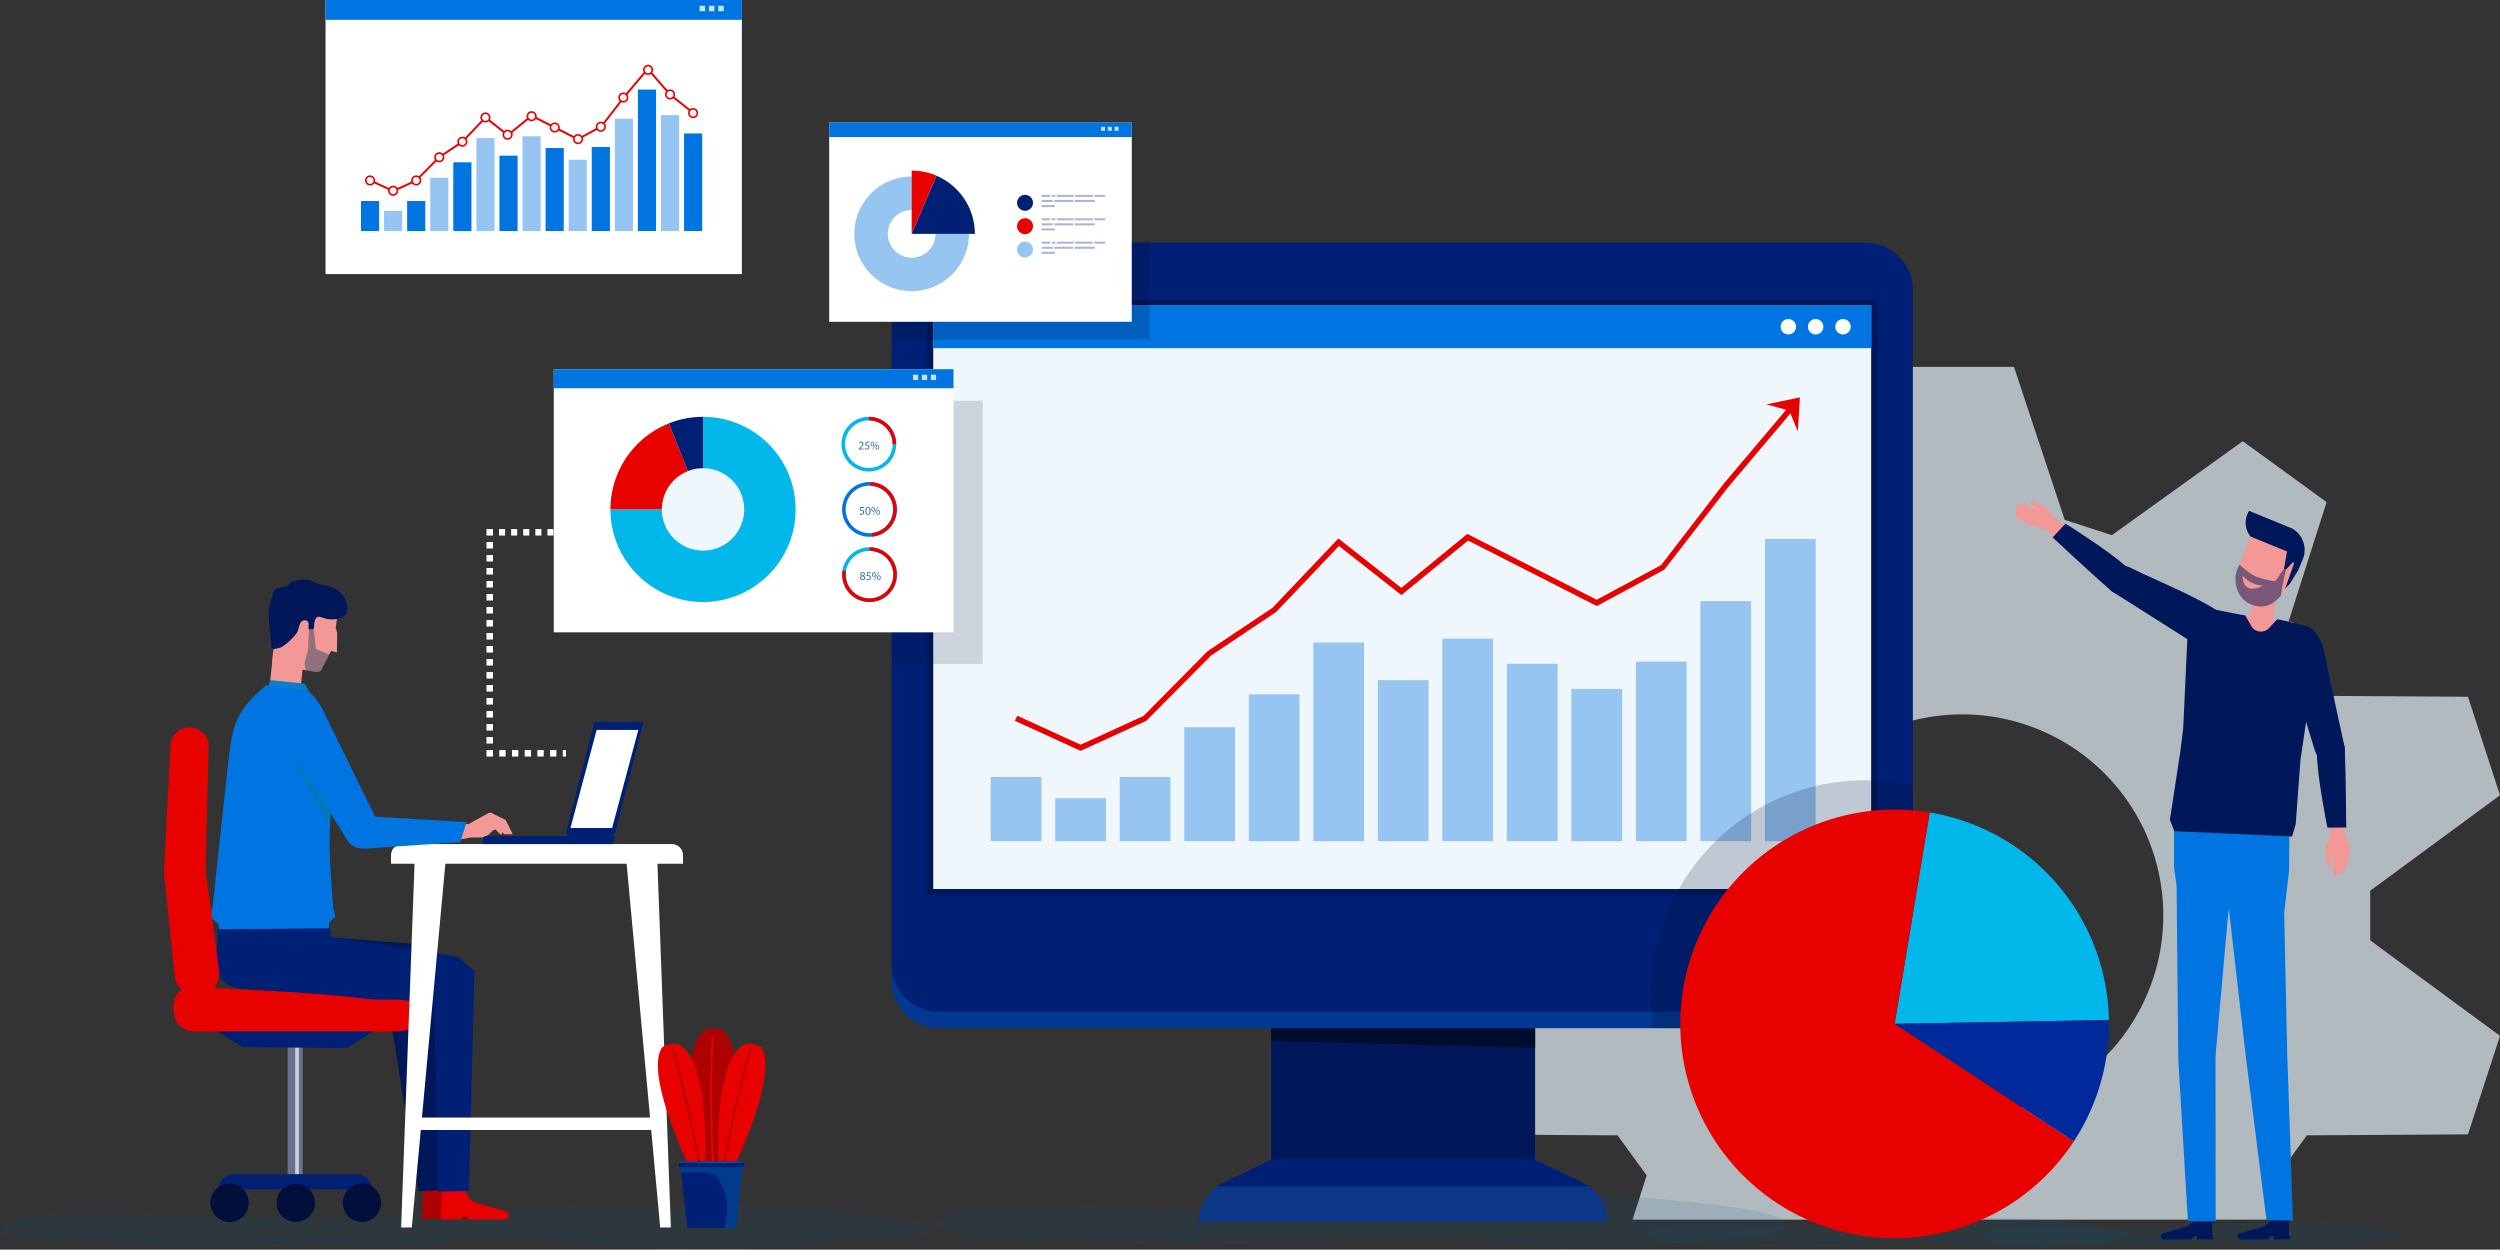 <svg id="グループ_345" data-name="グループ 345" xmlns="http://www.w3.org/2000/svg" xmlns:xlink="http://www.w3.org/1999/xlink" width="384.449" height="192.168" viewBox="0 0 384.449 192.168">
  <rect x="0" y="0" width="384.449" height="192.168" fill="#333333" stroke="none"/>
  <defs>
    <clipPath id="clip-path">
      <rect id="長方形_319" data-name="長方形 319" width="384.449" height="192.168" fill="none"/>
    </clipPath>
    <clipPath id="clip-path-3">
      <rect id="長方形_212" data-name="長方形 212" width="165.415" height="131.14" fill="none"/>
    </clipPath>
    <clipPath id="clip-path-4">
      <rect id="長方形_214" data-name="長方形 214" width="130.157" height="8.281" fill="none"/>
    </clipPath>
    <clipPath id="clip-path-6">
      <rect id="長方形_216" data-name="長方形 216" width="73.864" height="4.699" fill="none"/>
    </clipPath>
    <clipPath id="clip-path-8">
      <rect id="長方形_218" data-name="長方形 218" width="64.232" height="4.087" fill="none"/>
    </clipPath>
    <clipPath id="clip-path-11">
      <rect id="長方形_222" data-name="長方形 222" width="62.853" height="5.405" fill="none"/>
    </clipPath>
    <clipPath id="clip-path-12">
      <rect id="長方形_223" data-name="長方形 223" width="157.028" height="9.784" fill="none"/>
    </clipPath>
    <clipPath id="clip-path-13">
      <rect id="長方形_227" data-name="長方形 227" width="142.787" height="6.827" fill="none"/>
    </clipPath>
    <clipPath id="clip-path-15">
      <rect id="長方形_228" data-name="長方形 228" width="3.836" height="6.718" fill="none"/>
    </clipPath>
    <clipPath id="clip-path-16">
      <rect id="長方形_250" data-name="長方形 250" width="9.686" height="10.212" fill="none"/>
    </clipPath>
    <clipPath id="clip-path-18">
      <rect id="長方形_251" data-name="長方形 251" width="10.113" height="0.206" fill="none"/>
    </clipPath>
    <clipPath id="clip-path-19">
      <rect id="長方形_252" data-name="長方形 252" width="13.988" height="40.467" fill="none"/>
    </clipPath>
    <clipPath id="clip-path-20">
      <rect id="長方形_253" data-name="長方形 253" width="39.619" height="15.031" fill="none"/>
    </clipPath>
    <clipPath id="clip-path-21">
      <rect id="長方形_268" data-name="長方形 268" width="9.78" height="1.885" fill="none"/>
    </clipPath>
    <clipPath id="clip-path-24">
      <rect id="長方形_311" data-name="長方形 311" width="7.779" height="6.477" fill="none"/>
    </clipPath>
    <clipPath id="clip-path-25">
      <rect id="長方形_317" data-name="長方形 317" width="40.257" height="38.109" fill="none"/>
    </clipPath>
  </defs>
  <g id="グループ_344" data-name="グループ 344" clip-path="url(#clip-path)">
    <g id="グループ_296" data-name="グループ 296">
      <g id="グループ_295" data-name="グループ 295" clip-path="url(#clip-path)">
        <g id="グループ_276" data-name="グループ 276" transform="translate(219.034 56.419)" opacity="0.7">
          <g id="グループ_275" data-name="グループ 275">
            <g id="グループ_274" data-name="グループ 274" clip-path="url(#clip-path-3)">
              <path id="パス_440" data-name="パス 440" d="M568.735,237.031l4.474-6.164,24.778-.151,4.927-15.151L582.952,200.88v-7.627l19.961-14.684-4.927-15.151-24.771-.151-4.48-6.17,7.511-23.61-12.891-9.366-20.134,14.451-7.249-2.357-7.8-23.521H512.238l-7.792,23.521-7.25,2.357L477.064,124.12l-12.9,9.366,7.517,23.617-4.48,6.163-24.785.151-4.92,15.151,19.962,14.684v7.627L437.5,215.565l4.92,15.151,24.792.151,4.473,6.164-2.165,6.8H570.9Zm-48.526-9.036a30.932,30.932,0,1,1,30.928-30.928,30.969,30.969,0,0,1-30.928,30.928" transform="translate(-437.498 -112.692)" fill="#e7f3fa"/>
            </g>
          </g>
        </g>
        <g id="グループ_282" data-name="グループ 282" transform="translate(144.581 183.721)" opacity="0.4">
          <g id="グループ_281" data-name="グループ 281">
            <g id="グループ_280" data-name="グループ 280" clip-path="url(#clip-path-4)">
              <g id="グループ_279" data-name="グループ 279" opacity="0.3">
                <g id="グループ_278" data-name="グループ 278">
                  <g id="グループ_277" data-name="グループ 277" clip-path="url(#clip-path-4)">
                    <path id="パス_441" data-name="パス 441" d="M345.931,374.5c-21.69-.046-61.662.867-56.727-3.757s30.971-.1,52.314-1.644,40.663-3.325,62.491-1.041,15.893,4.915,6.314,5.658c-17.606,1.365-20.728,1.955-30.936,1.205-29.876-2.194-25.012-.4-33.455-.421" transform="translate(-288.786 -366.963)" fill="#005e90"/>
                  </g>
                </g>
              </g>
            </g>
          </g>
        </g>
        <g id="グループ_288" data-name="グループ 288" transform="translate(253.46 187.302)" opacity="0.4">
          <g id="グループ_287" data-name="グループ 287">
            <g id="グループ_286" data-name="グループ 286" clip-path="url(#clip-path-6)">
              <g id="グループ_285" data-name="グループ 285" opacity="0.3">
                <g id="グループ_284" data-name="グループ 284">
                  <g id="グループ_283" data-name="グループ 283" clip-path="url(#clip-path-6)">
                    <path id="パス_442" data-name="パス 442" d="M538.691,378.392c-12.309-.026-34.993.492-32.192-2.132s17.576-.055,29.688-.933,23.077-1.887,35.464-.591,9.019,2.79,3.583,3.211c-9.992.775-11.763,1.109-17.556.684-16.954-1.245-14.194-.229-18.986-.239" transform="translate(-506.261 -374.117)" fill="#005e90"/>
                  </g>
                </g>
              </g>
            </g>
          </g>
        </g>
        <g id="グループ_294" data-name="グループ 294" transform="translate(305.185 187.915)" opacity="0.4">
          <g id="グループ_293" data-name="グループ 293">
            <g id="グループ_292" data-name="グループ 292" clip-path="url(#clip-path-8)">
              <g id="グループ_291" data-name="グループ 291" opacity="0.3">
                <g id="グループ_290" data-name="グループ 290">
                  <g id="グループ_289" data-name="グループ 289" clip-path="url(#clip-path-8)">
                    <path id="パス_443" data-name="パス 443" d="M637.777,379.058c-10.7-.023-30.429.428-27.994-1.854s15.284-.048,25.817-.811,20.067-1.641,30.839-.514,7.843,2.426,3.116,2.793c-8.689.673-10.229.964-15.267.594-14.744-1.082-12.343-.2-16.51-.207" transform="translate(-609.577 -375.341)" fill="#005e90"/>
                  </g>
                </g>
              </g>
            </g>
          </g>
        </g>
      </g>
    </g>
    <rect id="長方形_220" data-name="長方形 220" width="40.597" height="35.101" transform="translate(195.468 148.627)" fill="#005e90"/>
    <rect id="長方形_221" data-name="長方形 221" width="40.597" height="35.101" transform="translate(195.468 148.627)" fill="#001859"/>
    <g id="グループ_343" data-name="グループ 343">
      <g id="グループ_342" data-name="グループ 342" clip-path="url(#clip-path)">
        <path id="パス_444" data-name="パス 444" d="M431.055,365.744H368.2a6.589,6.589,0,0,1,3.72-5.932l7.407-3.583h40.6l7.409,3.583a6.59,6.59,0,0,1,3.719,5.932" transform="translate(-183.861 -177.883)" fill="#002076"/>
        <path id="パス_445" data-name="パス 445" d="M390.428,315.96h40.6v2.951l-40.6-1.082Z" transform="translate(-194.96 -157.774)" fill="#000c2d"/>
        <g id="グループ_299" data-name="グループ 299" transform="translate(184.34 182.456)" opacity="0.2">
          <g id="グループ_298" data-name="グループ 298">
            <g id="グループ_297" data-name="グループ 297" clip-path="url(#clip-path-11)">
              <path id="パス_446" data-name="パス 446" d="M368.2,369.843h62.853a6.584,6.584,0,0,0-2.831-5.405H371.032a6.584,6.584,0,0,0-2.831,5.405" transform="translate(-368.201 -364.438)" fill="#3d93cf"/>
            </g>
          </g>
        </g>
        <path id="パス_447" data-name="パス 447" d="M423.657,195.332H281.16a7.266,7.266,0,0,1-7.265-7.266V81.823a7.265,7.265,0,0,1,7.265-7.265h142.5a7.266,7.266,0,0,1,7.267,7.265V188.066a7.266,7.266,0,0,1-7.267,7.266" transform="translate(-136.769 -37.23)" fill="#002076"/>
        <g id="グループ_302" data-name="グループ 302" transform="translate(137.126 148.317)" opacity="0.5">
          <g id="グループ_301" data-name="グループ 301">
            <g id="グループ_300" data-name="グループ 300" clip-path="url(#clip-path-12)">
              <path id="パス_448" data-name="パス 448" d="M423.657,303.513H281.16a7.265,7.265,0,0,1-7.265-7.265v2.518a7.266,7.266,0,0,0,7.265,7.266h142.5a7.266,7.266,0,0,0,7.267-7.266v-2.518a7.266,7.266,0,0,1-7.267,7.265" transform="translate(-273.895 -296.248)" fill="#004fae"/>
            </g>
          </g>
        </g>
        <rect id="長方形_224" data-name="長方形 224" width="144.279" height="89.758" transform="translate(143.5 46.962)" fill="#f0f7fc"/>
        <path id="パス_449" data-name="パス 449" d="M429.984,182.7H285.7V92.942H429.984Zm.925-90.619H284.78v91.481H430.909V92.08Z" transform="translate(-142.205 -45.98)" fill="#001859"/>
        <rect id="長方形_225" data-name="長方形 225" width="144.279" height="6.579" transform="translate(143.5 46.962)" fill="#0074e0"/>
        <path id="パス_450" data-name="パス 450" d="M566.093,99.19A1.184,1.184,0,1,1,564.908,98a1.184,1.184,0,0,1,1.185,1.185" transform="translate(-281.495 -48.939)" fill="#fff"/>
        <path id="パス_451" data-name="パス 451" d="M557.7,99.19A1.184,1.184,0,1,1,556.516,98,1.184,1.184,0,0,1,557.7,99.19" transform="translate(-277.304 -48.939)" fill="#fff"/>
        <path id="パス_452" data-name="パス 452" d="M549.306,99.19A1.184,1.184,0,1,1,548.121,98a1.184,1.184,0,0,1,1.185,1.185" transform="translate(-273.112 -48.939)" fill="#fff"/>
        <g id="グループ_308" data-name="グループ 308" transform="translate(0 185.341)" opacity="0.4">
          <g id="グループ_307" data-name="グループ 307">
            <g id="グループ_306" data-name="グループ 306" clip-path="url(#clip-path-13)">
              <g id="グループ_305" data-name="グループ 305" opacity="0.3">
                <g id="グループ_304" data-name="グループ 304">
                  <g id="グループ_303" data-name="グループ 303" clip-path="url(#clip-path-13)">
                    <path id="パス_453" data-name="パス 453" d="M62.69,376.41c-23.794-.038-67.645.714-62.231-3.1s33.976-.08,57.39-1.355,44.609-2.742,68.555-.859,17.434,4.052,6.927,4.665c-19.315,1.125-22.741,1.612-33.939.994-32.775-1.809-27.439-.332-36.7-.347" transform="translate(0 -370.201)" fill="#005e90"/>
                  </g>
                </g>
              </g>
            </g>
          </g>
        </g>
        <path id="パス_454" data-name="パス 454" d="M83.584,193.17l6.8,1.066a.793.793,0,0,0,.9-.629l1.36-2.59.906.226.044-3.018-.242-.707.305-2.142a1.785,1.785,0,0,0-1.361-1.99l-5.455-1.273a1.785,1.785,0,0,0-2.177,1.52l-.99,8.058Z" transform="translate(-41.738 -90.914)" fill="#f49797"/>
        <path id="パス_455" data-name="パス 455" d="M82.972,209.235l3.63.375a.419.419,0,0,0,.461-.373l.744-7.078-4.74-.493-.715,6.8a.7.7,0,0,0,.62.767" transform="translate(-41.121 -100.702)" fill="#f49797"/>
        <path id="パス_456" data-name="パス 456" d="M82.944,188.31a.392.392,0,0,0,.451.4,5.6,5.6,0,0,0,1.135-.3,8.474,8.474,0,0,0,2.386-2.265c.217-.368.328-1.275.608-1.6a1.006,1.006,0,0,1,.48-.263.824.824,0,0,1,.573.186c.229.339-.016,1.051.162,1.175a.815.815,0,0,0,.752-.091c.062-.073-.021-1.308.434-1.716.27-.242.8.048,1.436.206s4.206.54,3.069-2.753a3.677,3.677,0,0,0-2.773-2.235c-3.459-.8-2.53-1.363-5.227-.816-.838.17-.611.779-1.291.867-2.183.282-1.667.561-2.349,2.476-.564,1.583.1,5.039.154,6.717" transform="translate(-41.228 -88.9)" fill="#001859"/>
        <path id="パス_457" data-name="パス 457" d="M64.939,244.405l-.376,1.705,1.316,1.12.084,2.393,16.712-.639.208-2.079.919-.816-.319-1.47s-.443-5.422-.538-8.384.2-8.155.4-11.439c.369-5.947-.306-10.652-4.152-13.873l-6.014-.437c-4.747,3.943-5.22,6.136-5.889,12.268-.583,5.347-2.349,21.651-2.349,21.651" transform="translate(-32.239 -105.106)" fill="#0074e0"/>
        <path id="パス_458" data-name="パス 458" d="M132.82,368.869h-.136l-.03.681H129.4l.089-.9.106,0,0-.009.075-3.644,3.458-.307.665,1.552.828.668,4.941,1.414s.39.17.382.383l-.014.391-.009.235s-.06.1-.463.221h-5.667l-.342-.456-.333-.21Z" transform="translate(-64.613 -182.106)" fill="#ad0201"/>
        <path id="パス_459" data-name="パス 459" d="M97.948,287.834,84.177,286.78l.091-1.111-16.283.182s-.612,3.435-.624,4.3a3.973,3.973,0,0,0,4.226,4.139l14.01.768,7.509.588,4.845,30.194,4.614-.225-2.692-36Z" transform="translate(-33.636 -142.648)" fill="#001859"/>
        <path id="パス_460" data-name="パス 460" d="M138.613,369h-.136l-.03.681h-3.259l.089-.9.106,0,0-.009.075-3.644,3.459-.307.665,1.552.828.668,4.942,1.414s.389.17.381.384l-.013.391-.009.235s-.061.1-.464.221h-5.667l-.342-.456-.333-.21Z" transform="translate(-67.506 -182.172)" fill="#e70200"/>
        <path id="パス_461" data-name="パス 461" d="M70.133,294.47a4.443,4.443,0,0,1-4.255-4.05,17.223,17.223,0,0,1,.414-2.408l.082-1.488-.017-1.231,17.272-.158.1,1.378,19.62,2.979,2.5,2.229L105,325.513l-4.648.12-.726-28.674Z" transform="translate(-32.896 -142.382)" fill="#002076"/>
        <path id="パス_462" data-name="パス 462" d="M88.666,210.436l-.634-.98-5.259-.543-.252.824.47.067,4.631.462Z" transform="translate(-41.207 -104.321)" fill="#0581c6"/>
        <g id="グループ_311" data-name="グループ 311" transform="translate(46.826 96.663)" opacity="0.6">
          <g id="グループ_310" data-name="グループ 310">
            <g id="グループ_309" data-name="グループ 309" clip-path="url(#clip-path-15)">
              <path id="パス_463" data-name="パス 463" d="M97.367,197.078l-2.1-.864-.3-3.14-.752.091-.151,3.172-.533,2.1.167,1.086,1.878.27.554-.288Z" transform="translate(-93.53 -193.075)" fill="#4e5969"/>
            </g>
          </g>
        </g>
        <rect id="長方形_229" data-name="長方形 229" width="2.307" height="19.971" transform="translate(44.238 160.62)" fill="#667290"/>
        <rect id="長方形_230" data-name="長方形 230" width="0.577" height="19.971" transform="translate(45.391 160.62)" fill="#caced9"/>
        <path id="パス_464" data-name="パス 464" d="M90.695,363.02h0a2.307,2.307,0,0,0-2.307-2.307h-19a2.307,2.307,0,0,0-2.307,2.307Z" transform="translate(-33.496 -180.122)" fill="#002076"/>
        <path id="パス_465" data-name="パス 465" d="M70.511,366.527a2.946,2.946,0,1,0-2.946,2.946,2.946,2.946,0,0,0,2.946-2.946" transform="translate(-32.267 -181.554)" fill="#00103a"/>
        <path id="パス_466" data-name="パス 466" d="M90.849,366.527a2.946,2.946,0,1,0-2.946,2.946,2.947,2.947,0,0,0,2.946-2.946" transform="translate(-42.423 -181.554)" fill="#00103a"/>
        <path id="パス_467" data-name="パス 467" d="M111.187,366.527a2.946,2.946,0,1,0-2.946,2.946,2.946,2.946,0,0,0,2.946-2.946" transform="translate(-52.579 -181.554)" fill="#00103a"/>
        <path id="パス_468" data-name="パス 468" d="M56.747,310.032H86.835c2.506,0,3.933-.508,4.546-2.525,0,0,.027-1.015-.008-1.146-.485-1.79-6.334-1-8.809-1.384-6.287-.985-25.912-1.783-25.912-1.783-2.506,0-3.4,1.139-3.4,3.167s.988,3.671,3.495,3.671" transform="translate(-26.591 -151.4)" fill="#e70200"/>
        <path id="パス_469" data-name="パス 469" d="M90.872,316.852l-4.06,2.556-16.023-.176a41.452,41.452,0,0,1-3.687-2.381Z" transform="translate(-33.507 -158.22)" fill="#002076"/>
        <path id="パス_470" data-name="パス 470" d="M165.013,262.288h-44.9v-1.3a1.72,1.72,0,0,1,1.72-1.72h41.459a1.72,1.72,0,0,1,1.72,1.72Z" transform="translate(-59.979 -129.463)" fill="#fff"/>
        <path id="パス_471" data-name="パス 471" d="M124.851,319.155H123.21l2.142-58.014h4.855Z" transform="translate(-61.525 -130.4)" fill="#fff"/>
        <path id="パス_472" data-name="パス 472" d="M199.084,319.155h-1.641l-5.355-58.014h4.854Z" transform="translate(-95.918 -130.4)" fill="#fff"/>
        <path id="パス_473" data-name="パス 473" d="M55.876,264.621h0a3.445,3.445,0,0,1-3.887-3.056l-1.651-15.8.993-19.116a2.961,2.961,0,0,1,5.879-.7l-.446,19.5,2.065,15.3a3.445,3.445,0,0,1-2.953,3.875" transform="translate(-25.136 -111.544)" fill="#e70200"/>
        <path id="パス_474" data-name="パス 474" d="M146.774,252.916l-1.111-2.209-2.3-1.133-.37.1-3.027,1.675-3.713-.144L136,254.02l3.323-.415.928-.187,2.128-.013.732-.49.64-.609.329-.132.752.741h.333l-.1-.307.021-.015.4.322h1.291Z" transform="translate(-67.91 -124.624)" fill="#f49797"/>
        <path id="パス_475" data-name="パス 475" d="M95.542,242.056S90.833,234,89.716,230.632c0,0,4.985,8.311,5.951,9.007Z" transform="translate(-44.8 -115.166)" fill="#0279b7"/>
        <path id="パス_476" data-name="パス 476" d="M99.133,236.875l.382-.147a2.538,2.538,0,0,0,1.5-3.158l-8.661-17.652c-1.063-2.035-2.488-2.661-4.93-2.348l-.416.189c-2.012.771-2.065,3.618-.483,6.772l9.374,15a2.539,2.539,0,0,0,3.23,1.345" transform="translate(-42.652 -106.608)" fill="#0074e0"/>
        <path id="パス_477" data-name="パス 477" d="M123.858,254.6l.978-3.071-16.668-1a2.537,2.537,0,0,0-1.779,3.117c.369,1.352,1.426,1.974,3.086,1.948Z" transform="translate(-53.08 -125.105)" fill="#0074e0"/>
        <path id="パス_478" data-name="パス 478" d="M180.828,239.29h-6.655l-.32-.509,4.369-17.047h7.557l-4.38,17.091Z" transform="translate(-86.813 -110.723)" fill="#002076"/>
        <path id="パス_479" data-name="パス 479" d="M181.633,239.287h-6.407l4.024-15.073h6.407Z" transform="translate(-87.499 -111.961)" fill="#fff"/>
        <path id="パス_480" data-name="パス 480" d="M168.156,258.035H148.5l-.173-.455v-.562l.368-.216h19.836v.616Z" transform="translate(-74.069 -128.234)" fill="#002076"/>
        <rect id="長方形_231" data-name="長方形 231" width="38.152" height="1.914" transform="translate(63.424 171.856)" fill="#fff"/>
        <rect id="長方形_232" data-name="長方形 232" width="7.806" height="9.867" transform="translate(152.35 119.487)" fill="#96c5f1"/>
        <rect id="長方形_233" data-name="長方形 233" width="7.806" height="6.611" transform="translate(162.271 122.743)" fill="#96c5f1"/>
        <rect id="長方形_234" data-name="長方形 234" width="7.806" height="9.867" transform="translate(172.192 119.487)" fill="#96c5f1"/>
        <rect id="長方形_235" data-name="長方形 235" width="7.806" height="17.524" transform="translate(182.113 111.83)" fill="#96c5f1"/>
        <rect id="長方形_236" data-name="長方形 236" width="7.806" height="22.583" transform="translate(192.035 106.771)" fill="#96c5f1"/>
        <rect id="長方形_237" data-name="長方形 237" width="7.806" height="30.548" transform="translate(201.956 98.807)" fill="#96c5f1"/>
        <rect id="長方形_238" data-name="長方形 238" width="7.806" height="24.763" transform="translate(211.877 104.592)" fill="#96c5f1"/>
        <rect id="長方形_239" data-name="長方形 239" width="7.806" height="31.135" transform="translate(221.798 98.219)" fill="#96c5f1"/>
        <rect id="長方形_240" data-name="長方形 240" width="7.806" height="27.278" transform="translate(231.72 102.076)" fill="#96c5f1"/>
        <rect id="長方形_241" data-name="長方形 241" width="7.806" height="23.421" transform="translate(241.641 105.933)" fill="#96c5f1"/>
        <rect id="長方形_242" data-name="長方形 242" width="7.806" height="27.613" transform="translate(251.562 101.741)" fill="#96c5f1"/>
        <rect id="長方形_243" data-name="長方形 243" width="7.806" height="36.92" transform="translate(261.484 92.434)" fill="#96c5f1"/>
        <rect id="長方形_244" data-name="長方形 244" width="7.806" height="46.478" transform="translate(271.405 82.876)" fill="#96c5f1"/>
        <rect id="長方形_245" data-name="長方形 245" width="0.498" height="0.994" transform="translate(86.542 115.347)" fill="#fff"/>
        <path id="パス_481" data-name="パス 481" d="M162.15,231.387h-.976v-.994h.976Zm-1.952,0h-.976v-.994h.976Zm-1.952,0h-.976v-.994h.976Zm-1.952,0h-.976v-.994h.976Zm-1.951,0h-.976v-.994h.976Z" transform="translate(-76.584 -115.046)" fill="#fff"/>
        <rect id="長方形_246" data-name="長方形 246" width="0.994" height="0.995" transform="translate(74.813 115.346)" fill="#fff"/>
        <path id="パス_482" data-name="パス 482" d="M150.425,197.483h-.994v-1h.994Zm0-2h-.994v-1h.994Zm0-2h-.994v-1h.994Zm0-2h-.994v-1h.994Zm0-2h-.994v-1h.994Zm0-2h-.994v-1h.994Zm0-2h-.994v-1h.994Zm0-2h-.994v-1h.994Zm0-2h-.994v-1h.994Zm0-2h-.994v-1h.994Zm0-2h-.994v-1h.994Zm0-2h-.994v-1h.994Zm0-2h-.994v-1h.994Zm0-2h-.994v-1h.994Zm0-2h-.994v-1h.994Zm0-2h-.994v-1h.994Z" transform="translate(-74.618 -83.137)" fill="#fff"/>
        <rect id="長方形_247" data-name="長方形 247" width="0.994" height="0.994" transform="translate(74.813 81.361)" fill="#fff"/>
        <path id="パス_483" data-name="パス 483" d="M163.517,163.5h-.931v-.994h.931Zm-1.862,0h-.93v-.994h.93Zm-1.861,0h-.931v-.994h.931Zm-1.862,0H157v-.994h.931Zm-1.862,0h-.93v-.994h.93Zm-1.861,0h-.931v-.994h.931Z" transform="translate(-76.539 -81.149)" fill="#fff"/>
        <rect id="長方形_248" data-name="長方形 248" width="0.497" height="0.994" transform="translate(87.91 81.361)" fill="#fff"/>
        <path id="パス_484" data-name="パス 484" d="M217.286,336.729h-3.048s-4.518-16.818,0-20.43a3.593,3.593,0,0,1,3.048,0c4.016,3.973,0,20.43,0,20.43" transform="translate(-105.976 -157.774)" fill="#ad0201"/>
        <path id="パス_485" data-name="パス 485" d="M218.491,338.309c-.007-.107-.609-10.817-.089-19.932l.271,0c-.52,9.112.082,19.819.089,19.926Z" transform="translate(-108.953 -158.981)" fill="#e70200"/>
        <path id="パス_486" data-name="パス 486" d="M223.24,339.054l-2.671-.375s-.721-15.293,3.933-17.9a3.145,3.145,0,0,1,2.671.375c2.755,3.975-3.933,17.9-3.933,17.9" transform="translate(-110.121 -160.107)" fill="#e70200"/>
        <path id="パス_487" data-name="パス 487" d="M222.329,339.885l-.27-.012c.024-.12,2.335-12.046,4.14-17.605l.268.021c-1.8,5.554-4.115,17.477-4.138,17.6" transform="translate(-110.885 -160.924)" fill="#ad0201"/>
        <path id="パス_488" data-name="パス 488" d="M206.676,339.054l2.671-.375s.721-15.293-3.933-17.9a3.145,3.145,0,0,0-2.671.375c-2.755,3.975,3.933,17.9,3.933,17.9" transform="translate(-100.907 -160.107)" fill="#e70200"/>
        <path id="パス_489" data-name="パス 489" d="M210.481,339.885c-.024-.12-2.335-12.043-4.138-17.6l.268-.021c1.806,5.559,4.117,17.486,4.141,17.605Z" transform="translate(-103.037 -160.924)" fill="#ad0201"/>
        <path id="パス_490" data-name="パス 490" d="M217.345,367.025H210.2c-.095,0-.176-.1-.191-.239l-1.077-9.642c-.019-.174.072-.331.191-.331h9.3c.119,0,.21.158.191.331l-1.077,9.642c-.016.138-.1.239-.191.239" transform="translate(-104.329 -178.174)" fill="#002076"/>
        <g id="グループ_317" data-name="グループ 317" transform="translate(104.601 178.639)" opacity="0.6">
          <g id="グループ_316" data-name="グループ 316">
            <g id="グループ_315" data-name="グループ 315" clip-path="url(#clip-path-16)">
              <g id="グループ_314" data-name="グループ 314" opacity="0.3">
                <g id="グループ_313" data-name="グループ 313">
                  <g id="グループ_312" data-name="グループ 312" clip-path="url(#clip-path-16)">
                    <path id="パス_491" data-name="パス 491" d="M217.536,366.786l1.077-9.642c.02-.174-.071-.331-.191-.331h-9.3c-.119,0-.21.158-.191.331l.151,1.356s3.878-.353,5.038.374c1.059.664,2.265,3.138,1.993,6.115a6.708,6.708,0,0,1-.461,2.036h1.692c.1,0,.176-.1.191-.239" transform="translate(-208.929 -356.812)" fill="#02b8ea"/>
                  </g>
                </g>
              </g>
            </g>
          </g>
        </g>
        <path id="パス_492" data-name="パス 492" d="M218.413,356.812h-9.74a.2.2,0,0,0-.2.225s.017.5.112.581a.643.643,0,0,0,.219.03h9.48a.728.728,0,0,0,.208-.021c.1-.076.123-.59.123-.59a.2.2,0,0,0-.2-.225" transform="translate(-104.099 -178.174)" fill="#002076"/>
        <g id="グループ_320" data-name="グループ 320" transform="translate(104.378 178.638)" opacity="0.4">
          <g id="グループ_319" data-name="グループ 319">
            <g id="グループ_318" data-name="グループ 318" clip-path="url(#clip-path-18)">
              <path id="パス_493" data-name="パス 493" d="M218.423,356.811h-9.74a.194.194,0,0,0-.189.121.1.1,0,0,0-.01.019.992.992,0,0,0,.32.032c.637-.01,2.637-.029,3.508,0s2.554.04,2.927.03,1.174-.008,1.666,0a11.213,11.213,0,0,0,1.692-.106.2.2,0,0,0-.174-.1" transform="translate(-208.484 -356.811)" fill="#02b8ea"/>
            </g>
          </g>
        </g>
        <g id="グループ_323" data-name="グループ 323" transform="translate(137.126 61.624)" opacity="0.15">
          <g id="グループ_322" data-name="グループ 322">
            <g id="グループ_321" data-name="グループ 321" clip-path="url(#clip-path-19)">
              <path id="パス_494" data-name="パス 494" d="M273.9,123.088v40.467h13.988V123.088Z" transform="translate(-273.895 -123.088)" fill="#000c2d"/>
            </g>
          </g>
        </g>
        <g id="グループ_326" data-name="グループ 326" transform="translate(137.126 37.158)" opacity="0.2">
          <g id="グループ_325" data-name="グループ 325">
            <g id="グループ_324" data-name="グループ 324" clip-path="url(#clip-path-20)">
              <path id="パス_495" data-name="パス 495" d="M273.9,74.22V89.251h39.618V74.22Z" transform="translate(-273.895 -74.22)" fill="#000c2d"/>
            </g>
          </g>
        </g>
        <rect id="長方形_254" data-name="長方形 254" width="46.528" height="30.628" transform="translate(127.514 18.858)" fill="#fff"/>
        <rect id="長方形_255" data-name="長方形 255" width="46.528" height="2.215" transform="translate(127.514 18.857)" fill="#0074e0"/>
        <rect id="長方形_256" data-name="長方形 256" width="0.611" height="0.611" transform="translate(169.32 19.501)" fill="#c7e3f5"/>
        <rect id="長方形_257" data-name="長方形 257" width="0.611" height="0.611" transform="translate(170.36 19.501)" fill="#c7e3f5"/>
        <rect id="長方形_258" data-name="長方形 258" width="0.611" height="0.611" transform="translate(171.401 19.501)" fill="#c7e3f5"/>
        <path id="パス_496" data-name="パス 496" d="M279.143,63.033H274.9a3.666,3.666,0,1,1-3.667-3.666V55.122h0v-.9a8.815,8.815,0,1,0,8.815,8.815Z" transform="translate(-131.038 -27.074)" fill="#96c5f1"/>
        <path id="パス_497" data-name="パス 497" d="M313.626,62.3h0a1.225,1.225,0,1,1,1.225-1.225,1.225,1.225,0,0,1-1.225,1.225" transform="translate(-155.997 -29.886)" fill="#002076"/>
        <g id="グループ_329" data-name="グループ 329" transform="translate(160.179 29.964)" opacity="0.8">
          <g id="グループ_328" data-name="グループ 328">
            <g id="グループ_327" data-name="グループ 327" clip-path="url(#clip-path-21)">
              <rect id="長方形_259" data-name="長方形 259" width="2.732" height="0.317" transform="translate(5.154 0.001)" fill="#96a4c6"/>
              <rect id="長方形_260" data-name="長方形 260" width="2.591" height="0.317" transform="translate(2.338 0.002)" fill="#96a4c6"/>
              <rect id="長方形_261" data-name="長方形 261" width="0.55" height="0.317" transform="translate(1.563 0.003) rotate(-0.091)" fill="#96a4c6"/>
              <rect id="長方形_262" data-name="長方形 262" width="1.669" height="0.318" transform="translate(8.11 0.001) rotate(-0.091)" fill="#96a4c6"/>
              <rect id="長方形_263" data-name="長方形 263" width="2.903" height="0.318" transform="translate(1.949 0.786) rotate(-0.091)" fill="#96a4c6"/>
              <rect id="長方形_264" data-name="長方形 264" width="3.106" height="0.318" transform="translate(5.076 0.783)" fill="#96a4c6"/>
              <rect id="長方形_265" data-name="長方形 265" width="1.338" height="0.318" transform="translate(0 0.002)" fill="#96a4c6"/>
              <rect id="長方形_266" data-name="長方形 266" width="1.724" height="0.318" transform="translate(0 0.785)" fill="#96a4c6"/>
              <rect id="長方形_267" data-name="長方形 267" width="2.049" height="0.318" transform="translate(0 1.567)" fill="#96a4c6"/>
            </g>
          </g>
        </g>
        <path id="パス_498" data-name="パス 498" d="M313.626,69.484h0a1.225,1.225,0,1,1,1.225-1.225,1.225,1.225,0,0,1-1.225,1.225" transform="translate(-155.997 -33.474)" fill="#e70200"/>
        <g id="グループ_332" data-name="グループ 332" transform="translate(160.179 33.561)" opacity="0.8">
          <g id="グループ_331" data-name="グループ 331">
            <g id="グループ_330" data-name="グループ 330" clip-path="url(#clip-path-21)">
              <rect id="長方形_269" data-name="長方形 269" width="2.732" height="0.317" transform="translate(5.154 0.001)" fill="#96a4c6"/>
              <rect id="長方形_270" data-name="長方形 270" width="2.591" height="0.318" transform="translate(2.338 0.002)" fill="#96a4c6"/>
              <rect id="長方形_271" data-name="長方形 271" width="0.55" height="0.318" transform="translate(1.563 0.003) rotate(-0.091)" fill="#96a4c6"/>
              <rect id="長方形_272" data-name="長方形 272" width="1.669" height="0.318" transform="translate(8.11 0.001) rotate(-0.091)" fill="#96a4c6"/>
              <rect id="長方形_273" data-name="長方形 273" width="2.903" height="0.318" transform="translate(1.949 0.786) rotate(-0.091)" fill="#96a4c6"/>
              <rect id="長方形_274" data-name="長方形 274" width="3.106" height="0.318" transform="translate(5.076 0.783)" fill="#96a4c6"/>
              <rect id="長方形_275" data-name="長方形 275" width="1.338" height="0.318" transform="translate(0 0.002)" fill="#96a4c6"/>
              <rect id="長方形_276" data-name="長方形 276" width="1.724" height="0.317" transform="translate(0 0.785)" fill="#96a4c6"/>
              <rect id="長方形_277" data-name="長方形 277" width="2.049" height="0.318" transform="translate(0 1.567)" fill="#96a4c6"/>
            </g>
          </g>
        </g>
        <path id="パス_499" data-name="パス 499" d="M313.626,76.669h0a1.225,1.225,0,1,1,1.225-1.225,1.225,1.225,0,0,1-1.225,1.225" transform="translate(-155.997 -37.062)" fill="#96c5f1"/>
        <g id="グループ_335" data-name="グループ 335" transform="translate(160.179 37.158)" opacity="0.8">
          <g id="グループ_334" data-name="グループ 334">
            <g id="グループ_333" data-name="グループ 333" clip-path="url(#clip-path-21)">
              <rect id="長方形_279" data-name="長方形 279" width="2.732" height="0.318" transform="translate(5.154 0.001)" fill="#96a4c6"/>
              <rect id="長方形_280" data-name="長方形 280" width="2.591" height="0.318" transform="translate(2.338 0.002)" fill="#96a4c6"/>
              <rect id="長方形_281" data-name="長方形 281" width="0.55" height="0.317" transform="translate(1.563 0.003) rotate(-0.091)" fill="#96a4c6"/>
              <rect id="長方形_282" data-name="長方形 282" width="1.669" height="0.318" transform="translate(8.11 0.002) rotate(-0.091)" fill="#96a4c6"/>
              <rect id="長方形_283" data-name="長方形 283" width="2.903" height="0.318" transform="translate(1.949 0.787) rotate(-0.091)" fill="#96a4c6"/>
              <rect id="長方形_284" data-name="長方形 284" width="3.106" height="0.318" transform="translate(5.076 0.783)" fill="#96a4c6"/>
              <rect id="長方形_285" data-name="長方形 285" width="1.338" height="0.318" transform="translate(0 0.002)" fill="#96a4c6"/>
              <rect id="長方形_286" data-name="長方形 286" width="1.724" height="0.318" transform="translate(0 0.785)" fill="#96a4c6"/>
              <rect id="長方形_287" data-name="長方形 287" width="2.049" height="0.318" transform="translate(0 1.567)" fill="#96a4c6"/>
            </g>
          </g>
        </g>
        <path id="パス_500" data-name="パス 500" d="M283.843,53.975l-3.819,8.93v.007h9.72a9.733,9.733,0,0,0-5.9-8.937" transform="translate(-139.83 -26.952)" fill="#002076"/>
        <path id="パス_501" data-name="パス 501" d="M280.024,52.409v1.81h0v7.9l3.818-8.93a9.658,9.658,0,0,0-3.819-.785" transform="translate(-139.83 -26.17)" fill="#e70200"/>
        <rect id="長方形_289" data-name="長方形 289" width="64.022" height="42.145" transform="translate(50.061)" fill="#fff"/>
        <rect id="長方形_290" data-name="長方形 290" width="64.022" height="3.048" transform="translate(50.061 0)" fill="#0074e0"/>
        <rect id="長方形_291" data-name="長方形 291" width="0.841" height="0.841" transform="translate(107.586 0.886)" fill="#c7e3f5"/>
        <rect id="長方形_292" data-name="長方形 292" width="0.841" height="0.841" transform="translate(109.017 0.886)" fill="#c7e3f5"/>
        <rect id="長方形_293" data-name="長方形 293" width="0.841" height="0.841" transform="translate(110.449 0.886)" fill="#c7e3f5"/>
        <rect id="長方形_294" data-name="長方形 294" width="2.792" height="4.62" transform="translate(55.513 30.913)" fill="#0074e0"/>
        <rect id="長方形_295" data-name="長方形 295" width="2.792" height="3.096" transform="translate(59.061 32.437)" fill="#96c5f1"/>
        <rect id="長方形_296" data-name="長方形 296" width="2.792" height="4.62" transform="translate(62.61 30.913)" fill="#0074e0"/>
        <rect id="長方形_297" data-name="長方形 297" width="2.792" height="8.205" transform="translate(66.159 27.328)" fill="#96c5f1"/>
        <rect id="長方形_298" data-name="長方形 298" width="2.792" height="10.574" transform="translate(69.707 24.959)" fill="#0074e0"/>
        <rect id="長方形_299" data-name="長方形 299" width="2.792" height="14.303" transform="translate(73.256 21.23)" fill="#96c5f1"/>
        <rect id="長方形_300" data-name="長方形 300" width="2.792" height="11.595" transform="translate(76.804 23.938)" fill="#0074e0"/>
        <rect id="長方形_301" data-name="長方形 301" width="2.792" height="14.578" transform="translate(80.353 20.955)" fill="#96c5f1"/>
        <rect id="長方形_302" data-name="長方形 302" width="2.792" height="12.772" transform="translate(83.902 22.761)" fill="#0074e0"/>
        <rect id="長方形_303" data-name="長方形 303" width="2.792" height="10.966" transform="translate(87.45 24.566)" fill="#96c5f1"/>
        <rect id="長方形_304" data-name="長方形 304" width="2.792" height="12.929" transform="translate(90.999 22.604)" fill="#0074e0"/>
        <rect id="長方形_305" data-name="長方形 305" width="2.792" height="17.286" transform="translate(94.547 18.246)" fill="#96c5f1"/>
        <rect id="長方形_306" data-name="長方形 306" width="2.792" height="21.762" transform="translate(98.096 13.771)" fill="#0074e0"/>
        <rect id="長方形_307" data-name="長方形 307" width="2.792" height="17.836" transform="translate(101.645 17.697)" fill="#96c5f1"/>
        <rect id="長方形_308" data-name="長方形 308" width="2.792" height="15.01" transform="translate(105.193 20.523)" fill="#0074e0"/>
        <path id="パス_502" data-name="パス 502" d="M117.155,39.885l-3.613-1.652.128-.28,3.485,1.594,3.459-1.582,3.529-3.566,3.572-2.388,3.619-3.808,3.46,2.719,3.632-2.969,7.115,3.62,3.546-1.908,3.431-4.462,3.787-4.486,3.548,4.06,3.529,2.807-.191.24L159.642,25l-3.333-3.81-3.551,4.207-3.5,4.524-3.717,2-7.08-3.6-3.668,3-3.433-2.7-3.452,3.628-3.574,2.39-3.57,3.6Z" transform="translate(-56.697 -10.344)" fill="#e70200"/>
        <path id="パス_503" data-name="パス 503" d="M113.672,54.777a.651.651,0,1,1-.651-.651.651.651,0,0,1,.651.651" transform="translate(-56.112 -27.028)" fill="#fff"/>
        <path id="パス_504" data-name="パス 504" d="M112.895,55.428a.778.778,0,1,1,.778-.778.779.779,0,0,1-.778.778m0-1.3a.524.524,0,1,0,.524.525.525.525,0,0,0-.524-.525" transform="translate(-55.985 -26.901)" fill="#e70200"/>
        <path id="パス_505" data-name="パス 505" d="M120.759,57.935a.651.651,0,1,1-.651-.651.651.651,0,0,1,.651.651" transform="translate(-59.651 -28.605)" fill="#fff"/>
        <path id="パス_506" data-name="パス 506" d="M119.982,58.587a.778.778,0,1,1,.778-.778.779.779,0,0,1-.778.778m0-1.3a.524.524,0,1,0,.524.524.525.525,0,0,0-.524-.524" transform="translate(-59.524 -28.478)" fill="#e70200"/>
        <path id="パス_507" data-name="パス 507" d="M127.847,54.777a.651.651,0,1,1-.651-.651.651.651,0,0,1,.651.651" transform="translate(-63.19 -27.028)" fill="#fff"/>
        <path id="パス_508" data-name="パス 508" d="M127.07,55.428a.778.778,0,1,1,.778-.778.779.779,0,0,1-.778.778m0-1.3a.524.524,0,1,0,.524.525.525.525,0,0,0-.524-.525" transform="translate(-63.064 -26.901)" fill="#e70200"/>
        <path id="パス_509" data-name="パス 509" d="M134.935,47.661a.651.651,0,1,1-.651-.651.651.651,0,0,1,.651.651" transform="translate(-66.729 -23.474)" fill="#fff"/>
        <path id="パス_510" data-name="パス 510" d="M134.158,48.312a.778.778,0,1,1,.778-.778.779.779,0,0,1-.778.778m0-1.3a.524.524,0,1,0,.524.524.525.525,0,0,0-.524-.524" transform="translate(-66.603 -23.348)" fill="#e70200"/>
        <path id="パス_511" data-name="パス 511" d="M142.023,42.878a.651.651,0,1,1-.651-.651.651.651,0,0,1,.651.651" transform="translate(-70.269 -21.086)" fill="#fff"/>
        <path id="パス_512" data-name="パス 512" d="M141.246,43.529a.778.778,0,1,1,.778-.779.779.779,0,0,1-.778.779m0-1.3a.525.525,0,1,0,.524.524.525.525,0,0,0-.524-.524" transform="translate(-70.143 -20.959)" fill="#e70200"/>
        <path id="パス_513" data-name="パス 513" d="M149.111,35.429a.651.651,0,1,1-.651-.651.651.651,0,0,1,.651.651" transform="translate(-73.808 -17.366)" fill="#fff"/>
        <path id="パス_514" data-name="パス 514" d="M148.334,36.08a.778.778,0,1,1,.779-.778.779.779,0,0,1-.779.778m0-1.3a.524.524,0,1,0,.525.524.525.525,0,0,0-.525-.524" transform="translate(-73.682 -17.24)" fill="#e70200"/>
        <path id="パス_515" data-name="パス 515" d="M155.913,40.741a.651.651,0,1,1-.651-.651.651.651,0,0,1,.651.651" transform="translate(-77.205 -20.019)" fill="#fff"/>
        <path id="パス_516" data-name="パス 516" d="M155.136,41.392a.778.778,0,1,1,.778-.778.779.779,0,0,1-.778.778m0-1.3a.524.524,0,1,0,.524.525.525.525,0,0,0-.524-.525" transform="translate(-77.078 -19.892)" fill="#e70200"/>
        <path id="パス_517" data-name="パス 517" d="M163.287,35.042a.651.651,0,1,1-.651-.651.651.651,0,0,1,.651.651" transform="translate(-80.887 -17.173)" fill="#fff"/>
        <path id="パス_518" data-name="パス 518" d="M162.509,35.694a.778.778,0,1,1,.778-.778.779.779,0,0,1-.778.778m0-1.3a.524.524,0,1,0,.524.524.526.526,0,0,0-.524-.524" transform="translate(-80.76 -17.047)" fill="#e70200"/>
        <path id="パス_519" data-name="パス 519" d="M170.375,38.512a.651.651,0,1,1-.651-.651.651.651,0,0,1,.651.651" transform="translate(-84.426 -18.906)" fill="#fff"/>
        <path id="パス_520" data-name="パス 520" d="M169.6,39.163a.778.778,0,1,1,.778-.778.779.779,0,0,1-.778.778m0-1.3a.524.524,0,1,0,.524.524.525.525,0,0,0-.524-.524" transform="translate(-84.3 -18.779)" fill="#e70200"/>
        <path id="パス_521" data-name="パス 521" d="M177.549,42.079a.651.651,0,1,1-.651-.651.651.651,0,0,1,.651.651" transform="translate(-88.009 -20.687)" fill="#fff"/>
        <path id="パス_522" data-name="パス 522" d="M176.772,42.731a.778.778,0,1,1,.778-.778.779.779,0,0,1-.778.778m0-1.3a.524.524,0,1,0,.524.524.525.525,0,0,0-.524-.524" transform="translate(-87.882 -20.561)" fill="#e70200"/>
        <path id="パス_523" data-name="パス 523" d="M184.551,38.27a.651.651,0,1,1-.651-.651.651.651,0,0,1,.651.651" transform="translate(-91.505 -18.785)" fill="#fff"/>
        <path id="パス_524" data-name="パス 524" d="M183.775,38.921a.778.778,0,1,1,.778-.779.778.778,0,0,1-.778.779m0-1.3a.525.525,0,1,0,.524.524.525.525,0,0,0-.524-.524" transform="translate(-91.379 -18.658)" fill="#e70200"/>
        <path id="パス_525" data-name="パス 525" d="M191.459,29.3a.651.651,0,1,1-.651-.65.651.651,0,0,1,.651.65" transform="translate(-94.955 -14.308)" fill="#fff"/>
        <path id="パス_526" data-name="パス 526" d="M190.682,29.956a.778.778,0,1,1,.778-.778.778.778,0,0,1-.778.778m0-1.3a.524.524,0,1,0,.525.525.525.525,0,0,0-.525-.525" transform="translate(-94.828 -14.182)" fill="#e70200"/>
        <path id="パス_527" data-name="パス 527" d="M199.065,20.8a.651.651,0,1,1-.651-.651.651.651,0,0,1,.651.651" transform="translate(-98.753 -10.06)" fill="#fff"/>
        <path id="パス_528" data-name="パス 528" d="M198.287,21.448a.778.778,0,1,1,.777-.779.779.779,0,0,1-.777.779m0-1.3a.524.524,0,1,0,.524.524.525.525,0,0,0-.524-.524" transform="translate(-98.626 -9.933)" fill="#e70200"/>
        <path id="パス_529" data-name="パス 529" d="M205.815,28.364a.651.651,0,1,1-.651-.651.651.651,0,0,1,.651.651" transform="translate(-102.123 -13.838)" fill="#fff"/>
        <path id="パス_530" data-name="パス 530" d="M205.038,29.015a.778.778,0,1,1,.778-.778.778.778,0,0,1-.778.778m0-1.3a.524.524,0,1,0,.524.524.525.525,0,0,0-.524-.524" transform="translate(-101.997 -13.712)" fill="#e70200"/>
        <path id="パス_531" data-name="パス 531" d="M212.9,34.087a.651.651,0,1,1-.651-.651.651.651,0,0,1,.651.651" transform="translate(-105.663 -16.696)" fill="#fff"/>
        <path id="パス_532" data-name="パス 532" d="M212.125,34.739a.778.778,0,1,1,.777-.778.779.779,0,0,1-.777.778m0-1.3a.524.524,0,1,0,.524.524.525.525,0,0,0-.524-.524" transform="translate(-105.536 -16.57)" fill="#e70200"/>
        <path id="パス_533" data-name="パス 533" d="M432.459,122.055l-5.149,1.075,3.026.835-9.623,11.4-9.593,12.476-9.914,5.336-19.893-10.122-10.156,8.3-9.673-7.6L351.367,154.4l-9.988,6.677-9.867,9.969-9.67,4.423-9.745-4.457-.355.783,10.1,4.618,10.1-4.618,9.983-10.058,9.993-6.683,9.652-10.142,9.6,7.544,10.256-8.382,19.792,10.072,10.393-5.595,9.775-12.649L431,124.515l1.141,2.791Z" transform="translate(-155.668 -60.948)" fill="#e70200"/>
        <path id="パス_534" data-name="パス 534" d="M619.021,156.287l.279-2.247,1.821.7,1.124.281.242-.076-.5-.323-.569-.243-.123-.561.9.218,1.336.687.852.858.568.772,4.693,3.036-1.9,2.244-4.209-3.523-2.375-.634Z" transform="translate(-309.108 -76.807)" fill="#f49797"/>
        <path id="パス_535" data-name="パス 535" d="M714.666,251.946l.36,2.245-.418.828-.415,1.2.334,2.673.631.107.058-1.6.239.051.006,3,1.879-1.013.65-2.637-.144-1.179-.658-1.883-.149-2.108Z" transform="translate(-356.632 -125.65)" fill="#f49797"/>
        <path id="パス_536" data-name="パス 536" d="M709.332,213.424l-.206.029c-1.278.116-2.111-.665-2.614-2.3-1.163-3.777-3.392-10.966-4.259-15.259-.451-2.234.643-2.937,1.771-3.436l.217-.088c1.567-.463,3.233,1.241,3.792,3.924.959,4.6,3.1,14.438,3.1,14.438a2.19,2.19,0,0,1-1.807,2.691" transform="translate(-350.618 -96.022)" fill="#001859"/>
        <path id="パス_537" data-name="パス 537" d="M716.172,239.811l-2.9.015S711.69,232,711.663,228.47c-.014-1.8.25-2.836,1.516-3.031s2.676.37,2.776,2.515c.152,3.264.217,11.857.217,11.857" transform="translate(-355.368 -112.555)" fill="#001859"/>
        <path id="パス_538" data-name="パス 538" d="M647.229,174.569l.12-.17c.793-1.008,1.934-1.076,3.466-.319,3.544,1.75,9.234,4.046,12.949,6.367,1.933,1.207,1.149,2.659.736,3.822l-.085.219c-.74,1.456-2.335,2.219-3.514,1.464-3.954-2.532-12.958-8.221-12.958-8.221a2.19,2.19,0,0,1-.714-3.162" transform="translate(-322.984 -86.672)" fill="#001859"/>
        <path id="パス_539" data-name="パス 539" d="M630.474,162.962l1.985-2.12s6.768,4.226,9.355,6.635c1.317,1.226,1.889,2.13,1.161,3.184s-2.107,1.691-3.734.29c-2.476-2.133-8.765-7.988-8.765-7.988" transform="translate(-314.827 -80.316)" fill="#001859"/>
        <rect id="長方形_309" data-name="長方形 309" width="5.681" height="3.551" transform="translate(345.736 97.198) rotate(-82.897)" fill="#f49797"/>
        <rect id="長方形_310" data-name="長方形 310" width="5.829" height="10.239" transform="translate(341.789 100.185) rotate(-82.897)" fill="#f49797"/>
        <path id="パス_540" data-name="パス 540" d="M687.412,168.955c-1.024,2.315-.254,4.9,1.721,5.773s4.405-.3,5.429-2.61c.145-.327,2.186-4.463,2.261-4.8l-7.571-3.349c-.2.279-1.7,4.654-1.84,4.981" transform="translate(-343.032 -81.88)" fill="#f49797"/>
        <path id="パス_541" data-name="パス 541" d="M698.61,164.19a3.81,3.81,0,0,0-1.706-4.563l-6.612-2.706a3.344,3.344,0,0,0,.212,3.943l5.616,2.3-.47,2.651.3.138,1.039-1.114.246.061-1.421,3.993.784-.833,1.243-2.018Z" transform="translate(-344.418 -78.358)" fill="#001859"/>
        <g id="グループ_338" data-name="グループ 338" transform="translate(343.754 86.812)" opacity="0.5">
          <g id="グループ_337" data-name="グループ 337">
            <g id="グループ_336" data-name="グループ 336" clip-path="url(#clip-path-24)">
              <path id="パス_542" data-name="パス 542" d="M687.242,173.4a13.637,13.637,0,0,0,2.333,1.771,13.119,13.119,0,0,0,3.177.787l1.34-1.917.3.138-.53,2.431-.247,1.579a5.819,5.819,0,0,1-1.14,1.039,3.329,3.329,0,0,1-2.317.62,6.422,6.422,0,0,1-1.605-.517,4.18,4.18,0,0,1-1.19-1.153,4.565,4.565,0,0,1-.119-4.778" transform="translate(-686.613 -173.398)" fill="#001859"/>
            </g>
          </g>
        </g>
        <path id="パス_543" data-name="パス 543" d="M669.2,376.964h.1l.023.52h2.487l-.068-.688h-.081l0-.007-.008-2.528h-2.582l-.055.333-1.192.874-3.772,1.079s-.3.13-.291.292l.011.3.007.18s.046.079.353.168h4.326l.261-.348.254-.16Z" transform="translate(-331.454 -186.886)" fill="#001859"/>
        <path id="パス_544" data-name="パス 544" d="M692.774,376.964h.1l.023.52h2.487l-.067-.688h-.082l0-.007-.008-2.528h-2.582l-.055.333-1.192.874-3.772,1.079s-.3.13-.291.292l.01.3.007.18s.046.079.353.168h4.326l.261-.348.254-.16Z" transform="translate(-343.223 -186.886)" fill="#001859"/>
        <path id="パス_545" data-name="パス 545" d="M685.535,252.721H667.772v6.88l.392,2.787.262,26.693L669.906,314h4.267l-.018-25.442,1.924-21.642.13-.968,2.608,22.784,3.178,25.1,4.065.069-.885-25.711-.465-21.578.749-6.52Z" transform="translate(-333.451 -126.196)" fill="#0074e0"/>
        <path id="パス_546" data-name="パス 546" d="M677.639,188.057l.444.055.931,1.638a1.71,1.71,0,0,0,2.737.321l1.256-1.345a34.9,34.9,0,0,1,4.725,1.174c2.087.942,2.124,3.542,1.935,5.061l-1.836,6.951-1.251,8.46-.728,9.839-.549,1.91-18.112-.817-.685-1.753L668.1,209.1l.451-3.619.644-13.956c.264-2.117,1.531-4.212,4.186-4.3Z" transform="translate(-332.818 -93.488)" fill="#001859"/>
        <path id="パス_547" data-name="パス 547" d="M688.781,176.744a4.279,4.279,0,0,0,3.134,1.551s-2.962,1.827-3.134-1.551" transform="translate(-343.942 -88.257)" fill="#f49797"/>
        <rect id="長方形_312" data-name="長方形 312" width="61.471" height="40.467" transform="translate(85.161 56.774)" fill="#fff"/>
        <rect id="長方形_313" data-name="長方形 313" width="61.471" height="2.927" transform="translate(85.161 56.775)" fill="#0074e0"/>
        <rect id="長方形_314" data-name="長方形 314" width="0.808" height="0.808" transform="translate(140.395 57.625)" fill="#c7e3f5"/>
        <rect id="長方形_315" data-name="長方形 315" width="0.808" height="0.808" transform="translate(141.769 57.625)" fill="#c7e3f5"/>
        <rect id="長方形_316" data-name="長方形 316" width="0.808" height="0.808" transform="translate(143.144 57.625)" fill="#c7e3f5"/>
        <path id="パス_548" data-name="パス 548" d="M201.74,128.028v14.24H187.5a14.24,14.24,0,1,0,14.24-14.24" transform="translate(-93.628 -63.931)" fill="#02b8ea"/>
        <path id="パス_549" data-name="パス 549" d="M187.5,143.277h14.24L196.49,130.05a14.234,14.234,0,0,0-8.989,13.227" transform="translate(-93.628 -64.94)" fill="#e70200"/>
        <path id="パス_550" data-name="パス 550" d="M205.455,129.04l5.251,13.227v-14.24a14.178,14.178,0,0,0-5.251,1.012" transform="translate(-102.594 -63.931)" fill="#002076"/>
        <path id="パス_551" data-name="パス 551" d="M215.96,150.153a6.333,6.333,0,1,1-6.333-6.333,6.333,6.333,0,0,1,6.333,6.333" transform="translate(-101.514 -71.816)" fill="#f0f7fc"/>
        <path id="パス_552" data-name="パス 552" d="M262.676,136.442a4.207,4.207,0,1,1,4.206-4.207,4.212,4.212,0,0,1-4.206,4.207m0-7.86a3.653,3.653,0,1,0,3.652,3.653,3.657,3.657,0,0,0-3.652-3.653" transform="translate(-129.066 -63.931)" fill="#02b8ea"/>
        <path id="パス_553" data-name="パス 553" d="M271.08,132.235h-.554a3.656,3.656,0,0,0-3.653-3.652v-.554a4.211,4.211,0,0,1,4.207,4.206" transform="translate(-133.263 -63.931)" fill="#e70200"/>
        <path id="パス_554" data-name="パス 554" d="M263.733,136.861v-.1l.126-.122c.3-.288.439-.441.44-.619a.211.211,0,0,0-.235-.231.4.4,0,0,0-.251.1l-.051-.113a.519.519,0,0,1,.335-.12.334.334,0,0,1,.362.344c0,.218-.159.4-.409.635l-.094.087v0h.532v.133Z" transform="translate(-131.695 -67.741)" fill="#367095"/>
        <path id="パス_555" data-name="パス 555" d="M266.3,135.833h-.451l-.046.3a.655.655,0,0,1,.1-.007.493.493,0,0,1,.254.064.337.337,0,0,1,.17.3.41.41,0,0,1-.441.4.578.578,0,0,1-.295-.073l.041-.122a.527.527,0,0,0,.252.066.261.261,0,0,0,.28-.256c0-.153-.1-.262-.34-.262a1.229,1.229,0,0,0-.164.012l.077-.568h.566Z" transform="translate(-132.62 -67.761)" fill="#367095"/>
        <path id="パス_556" data-name="パス 556" d="M267.967,136.011c0,.249-.131.373-.284.373s-.275-.119-.276-.357.129-.369.286-.369.274.127.274.353m-.433.011c0,.151.053.266.153.266s.153-.113.153-.269-.042-.264-.153-.264-.153.118-.153.267m.138.859.7-1.223h.1l-.7,1.223Zm1.065-.38c0,.249-.131.373-.282.373s-.275-.118-.277-.355.129-.371.286-.371.273.127.273.353m-.433.011c0,.151.057.266.155.266s.153-.113.153-.27-.043-.263-.153-.263-.155.118-.155.267" transform="translate(-133.529 -67.741)" fill="#367095"/>
        <path id="パス_557" data-name="パス 557" d="M262.859,156.481a4.207,4.207,0,1,1,4.207-4.207,4.212,4.212,0,0,1-4.207,4.207m0-7.86a3.653,3.653,0,1,0,3.653,3.653,3.657,3.657,0,0,0-3.653-3.653" transform="translate(-129.157 -73.937)" fill="#0074e0"/>
        <path id="パス_558" data-name="パス 558" d="M267.641,156.463l-.057-.552a3.653,3.653,0,0,0-.233-7.283l.022-.554a4.208,4.208,0,0,1,.269,8.389" transform="translate(-133.501 -73.941)" fill="#e70200"/>
        <path id="パス_559" data-name="パス 559" d="M264.665,155.872h-.452l-.045.3a.651.651,0,0,1,.1-.007.5.5,0,0,1,.254.064.336.336,0,0,1,.169.3.41.41,0,0,1-.441.4.576.576,0,0,1-.294-.073l.04-.122a.529.529,0,0,0,.253.066.261.261,0,0,0,.28-.257c0-.153-.1-.262-.34-.262a1.221,1.221,0,0,0-.164.013l.076-.568h.566Z" transform="translate(-131.805 -77.767)" fill="#367095"/>
        <path id="パス_560" data-name="パス 560" d="M266.6,156.3c0,.4-.149.624-.411.624-.231,0-.388-.217-.392-.608s.171-.615.411-.615.391.222.391.6m-.642.018c0,.307.095.482.24.482.164,0,.242-.191.242-.493s-.075-.483-.241-.483c-.14,0-.242.172-.242.494" transform="translate(-132.725 -77.747)" fill="#367095"/>
        <path id="パス_561" data-name="パス 561" d="M268.2,156.05c0,.249-.131.373-.284.373s-.274-.119-.276-.356.129-.37.286-.37.274.128.274.353m-.433.011c0,.151.053.266.152.266s.154-.113.154-.269-.042-.264-.154-.264-.152.118-.152.267m.138.86.7-1.224h.1l-.7,1.224Zm1.065-.38c0,.249-.131.372-.282.372s-.275-.118-.277-.355.13-.371.286-.371.273.128.273.353m-.434.011c0,.151.057.266.155.266s.153-.113.153-.269-.042-.264-.153-.264-.155.118-.155.267" transform="translate(-133.645 -77.747)" fill="#367095"/>
        <path id="パス_562" data-name="パス 562" d="M262.884,176.52a4.207,4.207,0,1,1,4.207-4.207,4.211,4.211,0,0,1-4.207,4.207m0-7.86a3.652,3.652,0,1,0,3.653,3.653,3.657,3.657,0,0,0-3.653-3.653" transform="translate(-129.17 -83.944)" fill="#02b8ea"/>
        <path id="パス_563" data-name="パス 563" d="M262.884,176.521a4.212,4.212,0,0,1-4.207-4.207,4.352,4.352,0,0,1,.051-.654l.548.085a3.747,3.747,0,0,0-.044.569,3.653,3.653,0,1,0,3.653-3.653v-.554a4.207,4.207,0,1,1,0,8.414" transform="translate(-129.17 -83.944)" fill="#e70200"/>
        <path id="パス_564" data-name="パス 564" d="M264.72,176.31V176.3a.3.3,0,0,0,.194-.277.3.3,0,0,0-.343-.291.331.331,0,0,0-.366.315.294.294,0,0,0,.187.266l0,.006a.338.338,0,0,0-.235.316c0,.172.15.32.4.32a.364.364,0,0,0,.4-.344.329.329,0,0,0-.238-.306m-.364-.269a.188.188,0,0,1,.206-.189.184.184,0,0,1,.2.193.233.233,0,0,1-.18.215c-.137-.037-.226-.1-.226-.218m.2.8a.218.218,0,0,1-.237-.226.257.257,0,0,1,.213-.244c.16.046.261.115.261.258a.214.214,0,0,1-.237.211" transform="translate(-131.908 -87.754)" fill="#367095"/>
        <path id="パス_565" data-name="パス 565" d="M266.608,176.27a.505.505,0,0,0-.255-.063.742.742,0,0,0-.1.007l.045-.3h.451v-.135h-.566l-.076.568a1.3,1.3,0,0,1,.163-.013c.237,0,.339.11.341.263a.261.261,0,0,1-.281.256.526.526,0,0,1-.253-.066l-.04.122a.577.577,0,0,0,.295.074.41.41,0,0,0,.44-.405.338.338,0,0,0-.169-.3" transform="translate(-132.848 -87.773)" fill="#367095"/>
        <path id="パス_566" data-name="パス 566" d="M269.69,176.715c-.157,0-.286.132-.286.371s.129.355.276.355.282-.124.282-.373c0-.226-.108-.353-.273-.353m-.005.629c-.1,0-.156-.115-.155-.266s.055-.267.155-.267.153.12.153.264-.048.269-.153.269" transform="translate(-134.527 -88.242)" fill="#367095"/>
        <path id="パス_567" data-name="パス 567" d="M269.089,175.736l-.7,1.223h.1l.7-1.223Z" transform="translate(-134.022 -87.754)" fill="#367095"/>
        <path id="パス_568" data-name="パス 568" d="M268.424,176.09c0-.226-.109-.353-.275-.353s-.286.132-.286.369.13.357.277.357.284-.124.284-.373m-.433.011c0-.15.053-.268.153-.268s.152.12.152.264-.047.269-.152.269-.157-.115-.153-.265" transform="translate(-133.757 -87.754)" fill="#367095"/>
        <g id="グループ_341" data-name="グループ 341" transform="translate(253.897 119.992)" opacity="0.2">
          <g id="グループ_340" data-name="グループ 340">
            <g id="グループ_339" data-name="グループ 339" clip-path="url(#clip-path-25)">
              <path id="パス_569" data-name="パス 569" d="M545.475,240.113a32.948,32.948,0,0,0-37.937,37.667H547.39V240.5c-.636-.144-1.273-.283-1.915-.389" transform="translate(-507.133 -239.672)" fill="#000c2d"/>
            </g>
          </g>
        </g>
        <path id="パス_570" data-name="パス 570" d="M614.9,281.471a32.931,32.931,0,0,0-27.555-31.917l-5.39,32.5Z" transform="translate(-290.597 -124.615)" fill="#02b8ea"/>
        <path id="パス_571" data-name="パス 571" d="M549.085,281.617h0l5.389-32.5a32.955,32.955,0,1,0,22.166,50.576Z" transform="translate(-257.729 -124.174)" fill="#e70200"/>
        <path id="パス_572" data-name="パス 572" d="M609.508,331.964A32.888,32.888,0,0,0,614.9,313.3l-32.945.587h0Z" transform="translate(-290.598 -156.449)" fill="#002a9b"/>
      </g>
    </g>
  </g>
</svg>
